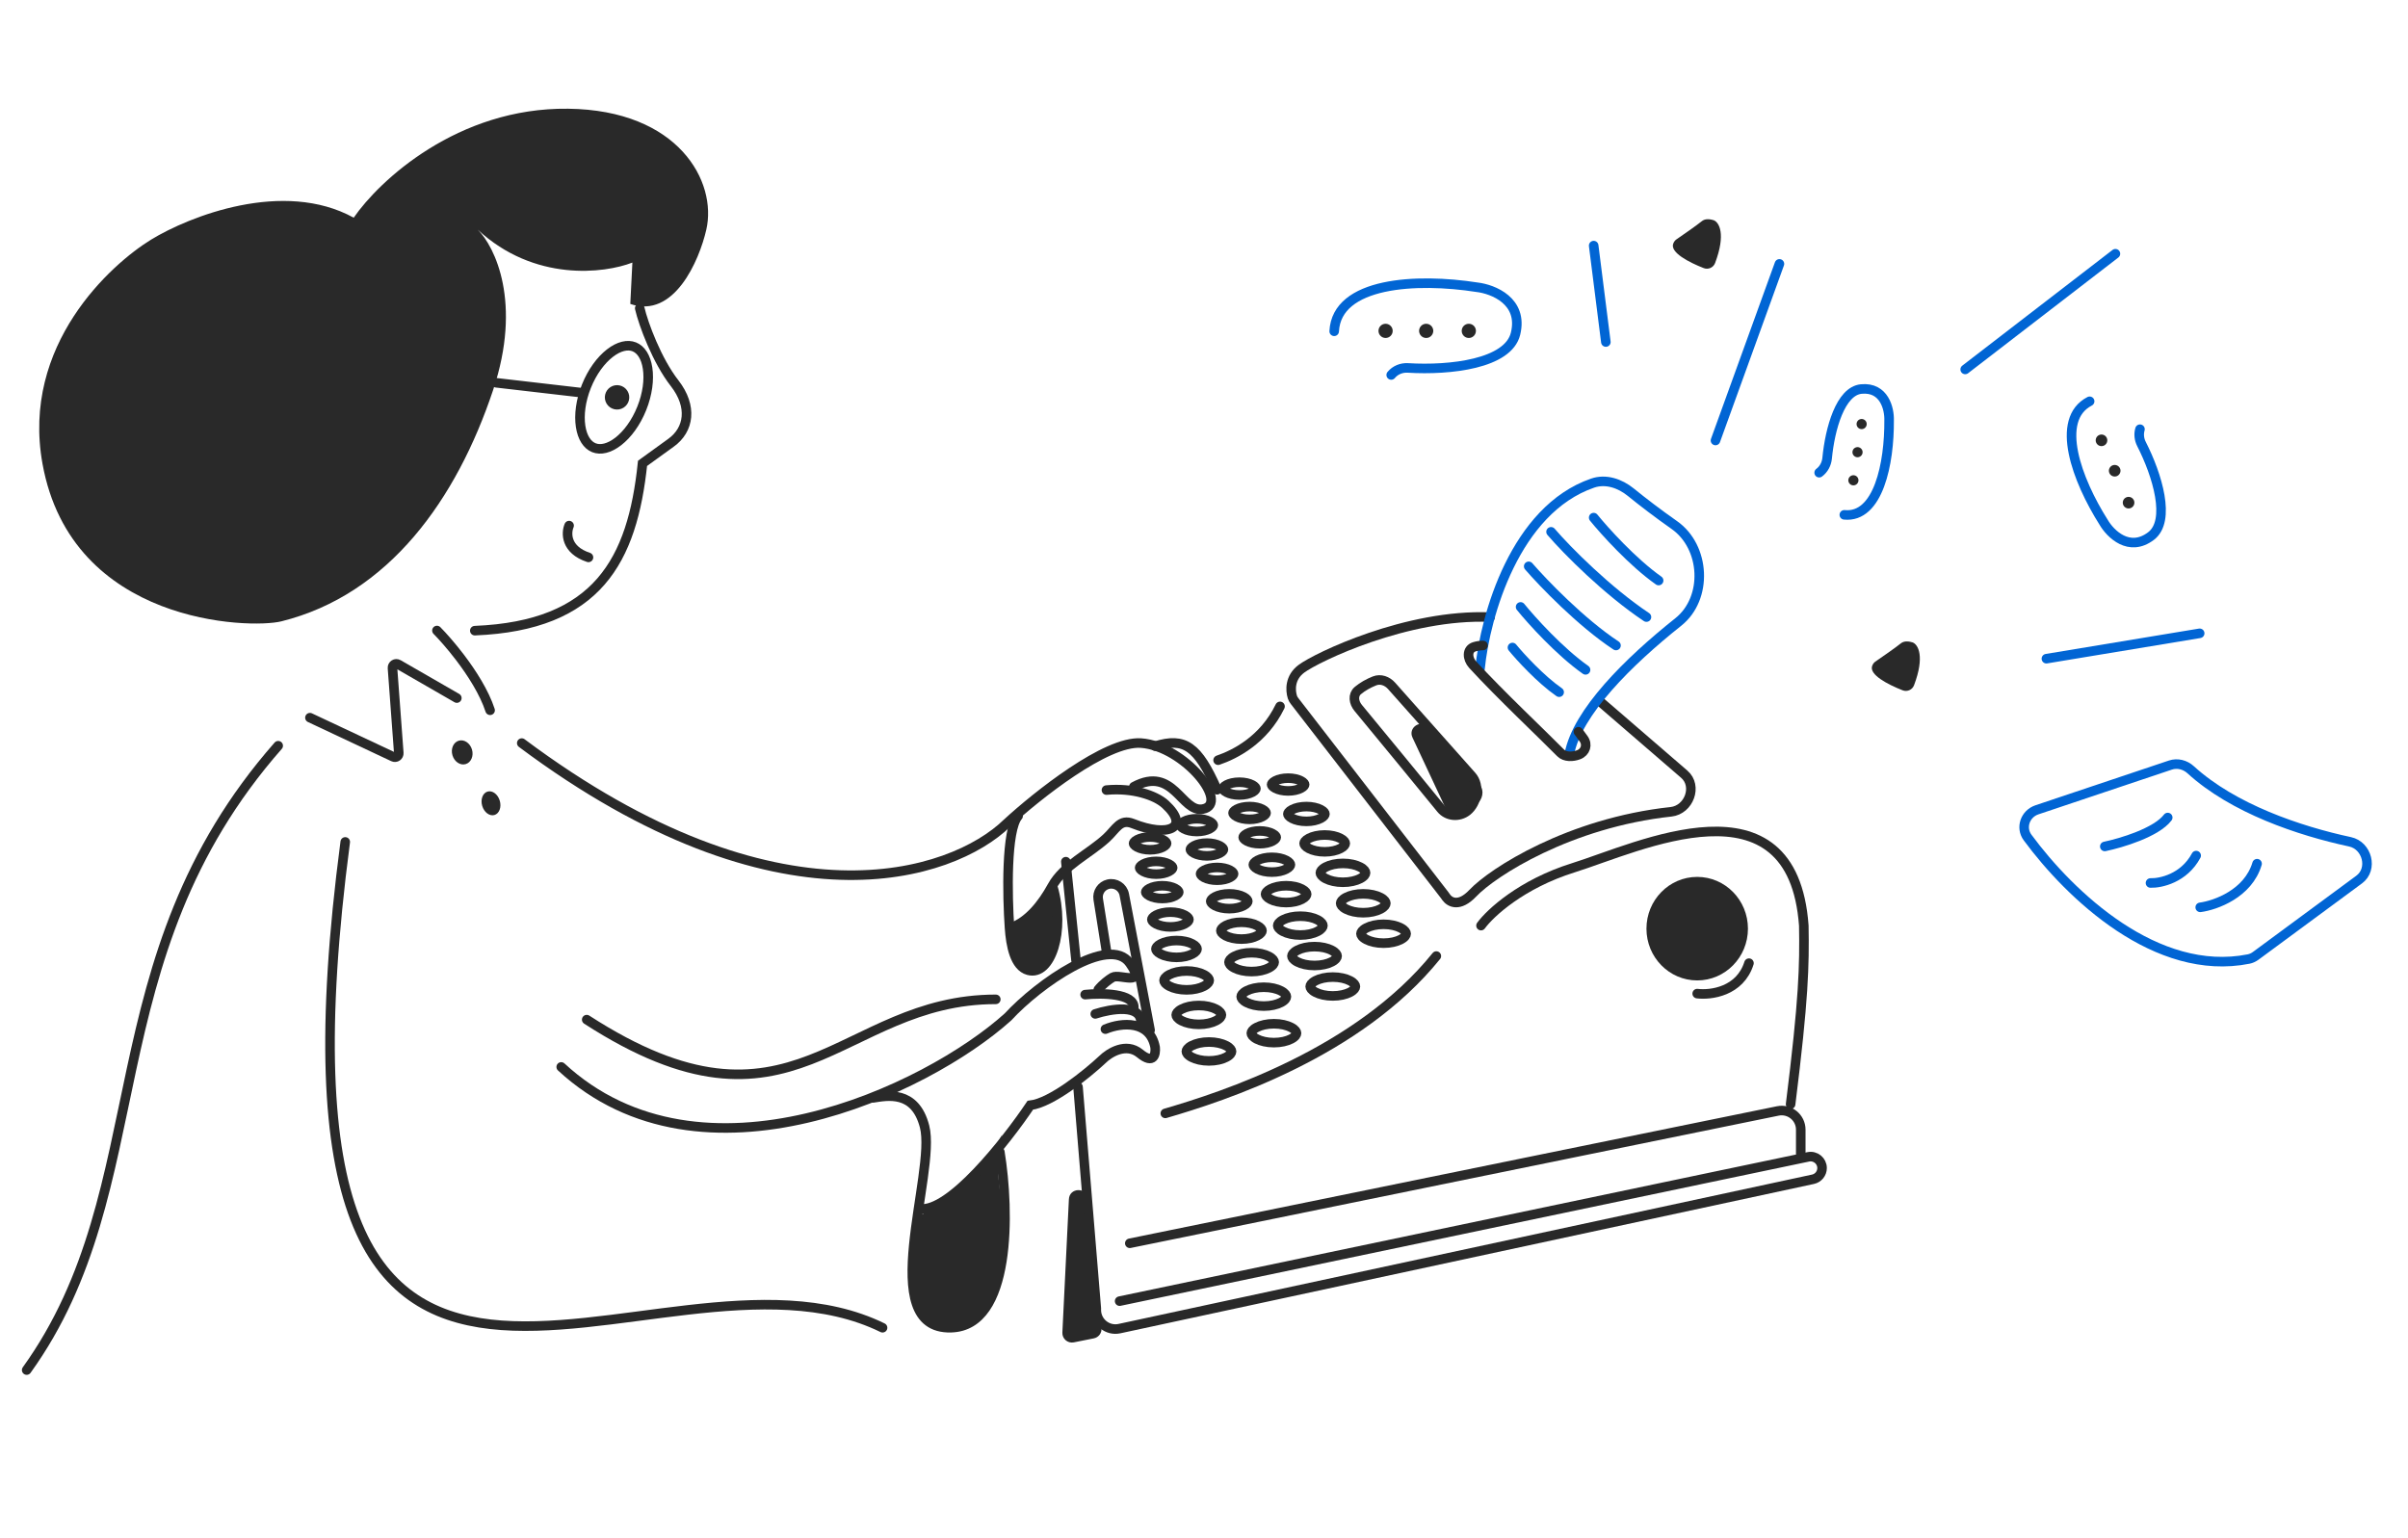 <?xml version="1.0" encoding="UTF-8"?> <svg xmlns="http://www.w3.org/2000/svg" width="252" height="161" viewBox="0 0 252 161" fill="none"><path d="M230.256 94.968C231.849 94.756 235.27 93.545 236.205 90.4" stroke="#0165D4" stroke-linecap="round"></path><path d="M225.051 92.419C226.114 92.454 228.557 91.93 229.832 89.551" stroke="#0165D4" stroke-linecap="round"></path><path d="M220.269 88.594C221.969 88.241 225.665 87.142 226.855 85.568" stroke="#0165D4" stroke-linecap="round"></path><path d="M235.318 100.379C225.672 102.3 216.66 93.72 212.191 87.662C211.422 86.62 211.94 85.173 213.167 84.761L227.131 80.078C227.87 79.83 228.678 80.04 229.253 80.566C233.712 84.64 240.614 86.966 245.934 88.109C247.732 88.495 248.371 90.966 246.891 92.057L236.061 100.045C235.84 100.208 235.587 100.326 235.318 100.379Z" stroke="#0165D4" stroke-linecap="round"></path><path d="M155.944 64.592C147.263 64.233 137.799 68.794 136.185 70.004C134.966 70.919 135.022 72.243 135.251 72.966C135.299 73.119 135.385 73.255 135.483 73.382L151.18 93.684C151.24 93.761 151.292 93.844 151.349 93.922C151.736 94.458 152.717 94.981 154.138 93.481C156.221 91.282 164.252 86.113 174.872 84.968C176.754 84.765 177.689 82.268 176.256 81.031L167.417 73.402" stroke="#292929" stroke-linecap="round"></path><path d="M118.659 82.344C122.802 80.096 123.652 85.106 125.883 84.681C128.754 84.134 123.97 78.094 119.403 77.776C115.748 77.521 108.532 83.264 105.38 86.168C99.644 91.733 81.458 97.845 54.603 77.776" stroke="#292929" stroke-linecap="round"></path><path d="M51.605 40.824C54.653 31.691 51.801 25.825 49.993 24.033C55.91 29.533 63.249 28.625 66.179 27.483L65.961 31.812C70.534 33.404 73.17 27.294 73.916 24.039C75.068 19.019 71.021 11.516 59.447 11.379C47.872 11.242 39.67 18.926 37.016 22.785C29.669 18.74 19.814 22.634 15.804 25.086C11.655 27.634 2.188 36.072 4.449 48.552C7.5 65.389 26.181 65.841 29.441 65.034C40.702 62.243 47.796 52.241 51.605 40.824Z" fill="#292929"></path><path d="M67.161 42.742C66.552 44.261 65.65 45.468 64.707 46.2C63.753 46.94 62.846 47.138 62.152 46.86C61.459 46.582 60.939 45.812 60.76 44.618C60.583 43.438 60.763 41.941 61.371 40.422C61.979 38.903 62.882 37.696 63.825 36.964C64.779 36.224 65.686 36.027 66.379 36.305C67.073 36.583 67.593 37.352 67.772 38.547C67.949 39.727 67.769 41.224 67.161 42.742Z" stroke="#292929"></path><path d="M65.248 42.675C65.848 42.303 66.033 41.516 65.662 40.917C65.29 40.317 64.503 40.132 63.903 40.503C63.303 40.875 63.118 41.662 63.49 42.262C63.861 42.861 64.649 43.046 65.248 42.675Z" fill="#292929"></path><path d="M51.935 40.065L60.879 41.102" stroke="#292929" stroke-linecap="round"></path><path d="M66.949 32.264C67.335 33.939 68.747 37.735 70.6 40.113C72.494 42.545 72.123 44.98 70.218 46.345L67.242 48.497C66.181 58.649 62.549 65.488 49.689 66.009" stroke="#292929" stroke-linecap="round"></path><path d="M32.435 75.117L41.155 79.216C41.438 79.35 41.756 79.128 41.733 78.813L41.074 69.924C41.05 69.594 41.398 69.372 41.682 69.536L47.808 73.065" stroke="#292929" stroke-linecap="round"></path><path d="M45.726 65.994C46.321 66.596 47.213 67.597 48.127 68.796C49.381 70.441 50.674 72.462 51.29 74.341" stroke="#292929" stroke-linecap="round"></path><path d="M48.732 79.977C49.296 79.811 49.592 79.128 49.393 78.451C49.193 77.774 48.575 77.36 48.011 77.526C47.447 77.692 47.151 78.376 47.35 79.052C47.55 79.729 48.169 80.143 48.732 79.977Z" fill="#292929"></path><path d="M51.744 85.304C52.252 85.154 52.501 84.485 52.302 83.808C52.103 83.131 51.53 82.704 51.022 82.853C50.515 83.003 50.265 83.673 50.464 84.349C50.664 85.026 51.236 85.453 51.744 85.304Z" fill="#292929"></path><path d="M59.558 55.013C59.232 55.788 59.181 57.54 61.584 58.34" stroke="#292929" stroke-linecap="round"></path><path d="M104.881 126.308C104.187 121.883 104.395 120.27 104.881 118.764C102.096 123.926 98.095 126.134 96.244 127.262C95.487 130.17 94.347 136.98 98.159 138.727C102.923 140.911 105.733 131.75 104.881 126.308Z" fill="#292929"></path><path d="M91.399 114.908C92.814 114.698 95.766 114.045 96.76 117.923C98.003 122.77 91.575 139.173 99.518 138.967C105.873 138.802 105.65 126.763 104.636 120.57" stroke="#292929" stroke-linecap="round"></path><path d="M105.911 97.411L105.911 97.411C107.014 96.703 109.629 94.331 110.266 92.737C111.647 97.411 110.25 102.049 107.61 101.554C105.911 101.236 105.911 99.217 105.911 97.411Z" fill="#292929"></path><path d="M110.183 92.844C111.523 97.454 109.963 102.197 107.61 101.555C106.199 101.17 105.774 98.988 105.646 97.093C105.415 93.8 105.272 86.852 106.547 85.408" stroke="#292929" stroke-linecap="round"></path><path d="M92.361 138.971C68.271 127.175 25.788 166.748 36.13 88.121" stroke="#292929" stroke-linecap="round"></path><path d="M29.113 78.053C9.472 100.401 16.587 124.241 2.792 143.4" stroke="#292929" stroke-linecap="round"></path><path d="M120.89 78.095C123.97 77.139 125.351 78.096 127.37 82.663" stroke="#292929" stroke-linecap="round"></path><path d="M115.79 82.694C118.51 82.439 120.912 83.225 121.951 84.181C124.607 86.624 122.27 87.687 118.552 86.199C117.218 85.666 116.816 86.762 115.808 87.696C113.98 89.387 111.306 90.573 110.109 92.756C109.072 94.647 107.619 96.472 105.805 97.093" stroke="#292929" stroke-linecap="round"></path><path d="M114.94 103.573C115.4 103.006 116.058 102.509 116.427 102.298C117.17 101.873 120.039 103.361 118.233 100.811C116.079 97.771 108.672 102.971 105.485 106.441C96.987 114.09 73.434 125.27 58.732 111.673" stroke="#292929" stroke-linecap="round"></path><path d="M113.559 104.104C115.294 103.927 118.743 103.956 118.658 105.485" stroke="#292929" stroke-linecap="round"></path><path d="M114.622 106.123C116.25 105.592 119.487 105.039 119.402 107.079" stroke="#292929" stroke-linecap="round"></path><path d="M115.683 107.716C117.383 107.008 120.357 106.76 120.888 109.629C120.959 110.337 120.74 111.456 119.295 110.266C117.85 109.076 116.073 110.195 115.364 110.903C113.771 112.391 110.032 115.429 107.822 115.684C105.273 119.472 99.388 126.944 96.243 126.519" stroke="#292929" stroke-linecap="round"></path><path d="M61.4 106.722C83.071 120.744 87.851 104.598 104.211 104.598" stroke="#292929" stroke-linecap="round"></path><path d="M114.472 140.082L112.374 140.501C111.735 140.629 111.147 140.122 111.179 139.472L111.861 125.518C111.921 124.284 113.726 124.234 113.854 125.463L115.271 138.997C115.324 139.511 114.978 139.981 114.472 140.082Z" fill="#292929"></path><path d="M117.171 136.185L189.237 121.084C189.982 120.928 190.682 121.496 190.682 122.257V122.257C190.682 122.822 190.288 123.31 189.736 123.429L117.149 139.063C115.904 139.331 114.728 138.382 114.728 137.107V136.928L112.816 113.771" stroke="#292929" stroke-linecap="round"></path><path d="M118.234 130.13L186.051 116.279C187.291 116.026 188.451 116.973 188.451 118.239V120.782" stroke="#292929" stroke-linecap="round"></path><path d="M112.603 100.493L111.541 90.189" stroke="#292929" stroke-linecap="round"></path><path d="M154.989 96.88C155.945 95.57 159.217 92.525 164.656 90.825C171.455 88.701 187.602 80.84 188.77 96.88C188.841 101.059 188.77 104.529 187.389 115.577" stroke="#292929" stroke-linecap="round"></path><path d="M147.158 97.73C147.158 97.859 147.047 98.1 146.588 98.338C146.154 98.563 145.519 98.718 144.79 98.718C144.061 98.718 143.427 98.563 142.992 98.338C142.533 98.1 142.422 97.859 142.422 97.73C142.422 97.602 142.533 97.361 142.992 97.123C143.427 96.897 144.061 96.743 144.79 96.743C145.519 96.743 146.154 96.897 146.588 97.123C147.047 97.361 147.158 97.602 147.158 97.73Z" stroke="#292929"></path><path d="M145.034 94.544C145.034 94.673 144.923 94.913 144.464 95.152C144.03 95.377 143.395 95.531 142.666 95.531C141.937 95.531 141.302 95.377 140.868 95.152C140.409 94.913 140.298 94.673 140.298 94.544C140.298 94.415 140.409 94.174 140.868 93.936C141.302 93.711 141.937 93.557 142.666 93.557C143.395 93.557 144.03 93.711 144.464 93.936C144.923 94.174 145.034 94.415 145.034 94.544Z" stroke="#292929"></path><path d="M142.91 91.356C142.91 91.485 142.799 91.726 142.34 91.964C141.906 92.189 141.271 92.344 140.542 92.344C139.813 92.344 139.178 92.189 138.744 91.964C138.285 91.726 138.174 91.485 138.174 91.356C138.174 91.228 138.285 90.987 138.744 90.749C139.178 90.523 139.813 90.369 140.542 90.369C141.271 90.369 141.906 90.523 142.34 90.749C142.799 90.987 142.91 91.228 142.91 91.356Z" stroke="#292929"></path><path d="M140.786 88.276C140.786 88.377 140.698 88.591 140.277 88.809C139.881 89.015 139.3 89.157 138.63 89.157C137.96 89.157 137.378 89.015 136.983 88.809C136.562 88.591 136.474 88.377 136.474 88.276C136.474 88.176 136.562 87.962 136.983 87.744C137.378 87.538 137.96 87.395 138.63 87.395C139.3 87.395 139.881 87.538 140.277 87.744C140.698 87.962 140.786 88.176 140.786 88.276Z" stroke="#292929"></path><path d="M138.659 85.196C138.659 85.267 138.594 85.455 138.213 85.654C137.855 85.84 137.327 85.97 136.716 85.97C136.105 85.97 135.577 85.84 135.22 85.654C134.838 85.455 134.773 85.267 134.773 85.196C134.773 85.124 134.838 84.937 135.22 84.738C135.577 84.551 136.105 84.421 136.716 84.421C137.327 84.421 137.855 84.551 138.213 84.738C138.594 84.937 138.659 85.124 138.659 85.196Z" stroke="#292929"></path><path d="M136.535 82.115C136.535 82.158 136.492 82.319 136.15 82.498C135.831 82.665 135.356 82.783 134.805 82.783C134.253 82.783 133.778 82.665 133.459 82.498C133.117 82.319 133.074 82.158 133.074 82.115C133.074 82.071 133.117 81.911 133.459 81.731C133.778 81.564 134.253 81.446 134.805 81.446C135.356 81.446 135.831 81.564 136.15 81.731C136.492 81.911 136.535 82.071 136.535 82.115Z" stroke="#292929"></path><path d="M141.847 103.254C141.847 103.383 141.736 103.623 141.276 103.862C140.842 104.087 140.207 104.241 139.479 104.241C138.75 104.241 138.115 104.087 137.681 103.862C137.221 103.623 137.11 103.383 137.11 103.254C137.11 103.125 137.221 102.884 137.681 102.646C138.115 102.421 138.75 102.267 139.479 102.267C140.207 102.267 140.842 102.421 141.276 102.646C141.736 102.884 141.847 103.125 141.847 103.254Z" stroke="#292929"></path><path d="M139.934 100.067C139.934 100.196 139.823 100.437 139.364 100.675C138.929 100.9 138.295 101.054 137.566 101.054C136.837 101.054 136.202 100.9 135.768 100.675C135.309 100.437 135.198 100.196 135.198 100.067C135.198 99.939 135.309 99.698 135.768 99.46C136.202 99.234 136.837 99.08 137.566 99.08C138.295 99.08 138.929 99.234 139.364 99.46C139.823 99.698 139.934 99.939 139.934 100.067Z" stroke="#292929"></path><path d="M138.448 96.881C138.448 97.01 138.337 97.25 137.878 97.489C137.444 97.714 136.809 97.868 136.08 97.868C135.351 97.868 134.717 97.714 134.282 97.489C133.823 97.25 133.712 97.01 133.712 96.881C133.712 96.752 133.823 96.511 134.282 96.273C134.717 96.048 135.351 95.894 136.08 95.894C136.809 95.894 137.444 96.048 137.878 96.273C138.337 96.511 138.448 96.752 138.448 96.881Z" stroke="#292929"></path><path d="M136.749 93.588C136.749 93.688 136.661 93.902 136.24 94.121C135.845 94.327 135.263 94.469 134.593 94.469C133.923 94.469 133.342 94.327 132.946 94.121C132.526 93.902 132.438 93.688 132.438 93.588C132.438 93.488 132.526 93.274 132.946 93.055C133.342 92.849 133.923 92.707 134.593 92.707C135.263 92.707 135.845 92.849 136.24 93.055C136.661 93.274 136.749 93.488 136.749 93.588Z" stroke="#292929"></path><path d="M135.047 90.507C135.047 90.579 134.982 90.766 134.6 90.965C134.243 91.152 133.715 91.282 133.104 91.282C132.493 91.282 131.965 91.152 131.608 90.965C131.226 90.766 131.161 90.579 131.161 90.507C131.161 90.435 131.226 90.248 131.608 90.049C131.965 89.863 132.493 89.732 133.104 89.732C133.715 89.732 134.243 89.863 134.6 90.049C134.982 90.248 135.047 90.435 135.047 90.507Z" stroke="#292929"></path><path d="M133.561 87.639C133.561 87.683 133.518 87.843 133.176 88.023C132.857 88.189 132.382 88.308 131.83 88.308C131.279 88.308 130.804 88.189 130.485 88.023C130.143 87.843 130.1 87.683 130.1 87.639C130.1 87.596 130.143 87.435 130.485 87.256C130.804 87.089 131.279 86.971 131.83 86.971C132.382 86.971 132.857 87.089 133.176 87.256C133.518 87.435 133.561 87.596 133.561 87.639Z" stroke="#292929"></path><path d="M132.498 85.089C132.498 85.133 132.455 85.293 132.113 85.473C131.794 85.64 131.319 85.758 130.767 85.758C130.216 85.758 129.741 85.64 129.422 85.473C129.08 85.293 129.037 85.133 129.037 85.089C129.037 85.046 129.08 84.885 129.422 84.706C129.741 84.539 130.216 84.421 130.767 84.421C131.319 84.421 131.794 84.539 132.113 84.706C132.455 84.885 132.498 85.046 132.498 85.089Z" stroke="#292929"></path><path d="M131.437 82.54C131.437 82.583 131.394 82.744 131.052 82.923C130.733 83.09 130.258 83.208 129.706 83.208C129.154 83.208 128.68 83.09 128.361 82.923C128.019 82.744 127.976 82.583 127.976 82.54C127.976 82.496 128.019 82.336 128.361 82.156C128.68 81.989 129.154 81.871 129.706 81.871C130.258 81.871 130.733 81.989 131.052 82.156C131.394 82.336 131.437 82.496 131.437 82.54Z" stroke="#292929"></path><path d="M135.686 108.141C135.686 108.269 135.575 108.51 135.115 108.748C134.681 108.974 134.046 109.128 133.317 109.128C132.589 109.128 131.954 108.974 131.519 108.748C131.06 108.51 130.949 108.269 130.949 108.141C130.949 108.012 131.06 107.771 131.519 107.533C131.954 107.308 132.589 107.153 133.317 107.153C134.046 107.153 134.681 107.308 135.115 107.533C135.575 107.771 135.686 108.012 135.686 108.141Z" stroke="#292929"></path><path d="M134.625 104.316C134.625 104.445 134.514 104.686 134.054 104.924C133.62 105.149 132.985 105.304 132.256 105.304C131.528 105.304 130.893 105.149 130.458 104.924C129.999 104.686 129.888 104.445 129.888 104.316C129.888 104.188 129.999 103.947 130.458 103.709C130.893 103.483 131.528 103.329 132.256 103.329C132.985 103.329 133.62 103.483 134.054 103.709C134.514 103.947 134.625 104.188 134.625 104.316Z" stroke="#292929"></path><path d="M133.348 100.705C133.348 100.834 133.237 101.075 132.778 101.313C132.344 101.538 131.709 101.692 130.98 101.692C130.251 101.692 129.616 101.538 129.182 101.313C128.723 101.075 128.612 100.834 128.612 100.705C128.612 100.576 128.723 100.335 129.182 100.097C129.616 99.872 130.251 99.718 130.98 99.718C131.709 99.718 132.344 99.872 132.778 100.097C133.237 100.335 133.348 100.576 133.348 100.705Z" stroke="#292929"></path><path d="M132.074 97.411C132.074 97.511 131.986 97.725 131.565 97.944C131.169 98.15 130.588 98.292 129.918 98.292C129.248 98.292 128.667 98.15 128.271 97.944C127.85 97.725 127.762 97.511 127.762 97.411C127.762 97.311 127.85 97.097 128.271 96.878C128.667 96.672 129.248 96.53 129.918 96.53C130.588 96.53 131.169 96.672 131.565 96.878C131.986 97.097 132.074 97.311 132.074 97.411Z" stroke="#292929"></path><path d="M130.588 94.331C130.588 94.403 130.522 94.591 130.141 94.79C129.784 94.976 129.255 95.106 128.644 95.106C128.034 95.106 127.505 94.976 127.148 94.79C126.767 94.591 126.701 94.403 126.701 94.331C126.701 94.26 126.767 94.072 127.148 93.873C127.505 93.687 128.034 93.557 128.644 93.557C129.255 93.557 129.784 93.687 130.141 93.873C130.522 94.072 130.588 94.26 130.588 94.331Z" stroke="#292929"></path><path d="M129.099 91.463C129.099 91.506 129.056 91.666 128.714 91.846C128.395 92.013 127.92 92.131 127.369 92.131C126.817 92.131 126.342 92.013 126.023 91.846C125.681 91.666 125.638 91.506 125.638 91.463C125.638 91.419 125.681 91.258 126.023 91.079C126.342 90.912 126.817 90.794 127.369 90.794C127.92 90.794 128.395 90.912 128.714 91.079C129.056 91.258 129.099 91.419 129.099 91.463Z" stroke="#292929"></path><path d="M128.036 88.914C128.036 88.957 127.993 89.118 127.651 89.297C127.332 89.464 126.857 89.582 126.306 89.582C125.754 89.582 125.279 89.464 124.96 89.297C124.618 89.118 124.575 88.957 124.575 88.914C124.575 88.87 124.618 88.71 124.96 88.53C125.279 88.363 125.754 88.245 126.306 88.245C126.857 88.245 127.332 88.363 127.651 88.53C127.993 88.71 128.036 88.87 128.036 88.914Z" stroke="#292929"></path><path d="M126.975 86.364C126.975 86.407 126.932 86.568 126.59 86.747C126.271 86.914 125.796 87.032 125.244 87.032C124.693 87.032 124.218 86.914 123.899 86.747C123.557 86.568 123.514 86.407 123.514 86.364C123.514 86.32 123.557 86.16 123.899 85.981C124.218 85.814 124.693 85.695 125.244 85.695C125.796 85.695 126.271 85.814 126.59 85.981C126.932 86.16 126.975 86.32 126.975 86.364Z" stroke="#292929"></path><path d="M128.886 110.053C128.886 110.181 128.775 110.422 128.316 110.66C127.882 110.886 127.247 111.04 126.518 111.04C125.789 111.04 125.155 110.886 124.72 110.66C124.261 110.422 124.15 110.181 124.15 110.053C124.15 109.924 124.261 109.683 124.72 109.445C125.155 109.22 125.789 109.065 126.518 109.065C127.247 109.065 127.882 109.22 128.316 109.445C128.775 109.683 128.886 109.924 128.886 110.053Z" stroke="#292929"></path><path d="M127.825 106.229C127.825 106.358 127.714 106.599 127.255 106.837C126.821 107.062 126.186 107.217 125.457 107.217C124.728 107.217 124.094 107.062 123.659 106.837C123.2 106.599 123.089 106.358 123.089 106.229C123.089 106.101 123.2 105.86 123.659 105.622C124.094 105.396 124.728 105.242 125.457 105.242C126.186 105.242 126.821 105.396 127.255 105.622C127.714 105.86 127.825 106.101 127.825 106.229Z" stroke="#292929"></path><path d="M126.551 102.617C126.551 102.746 126.44 102.987 125.981 103.225C125.546 103.45 124.911 103.604 124.183 103.604C123.454 103.604 122.819 103.45 122.385 103.225C121.925 102.987 121.814 102.746 121.814 102.617C121.814 102.488 121.925 102.248 122.385 102.009C122.819 101.784 123.454 101.63 124.183 101.63C124.911 101.63 125.546 101.784 125.981 102.009C126.44 102.248 126.551 102.488 126.551 102.617Z" stroke="#292929"></path><path d="M125.276 99.324C125.276 99.424 125.188 99.639 124.768 99.857C124.372 100.063 123.79 100.205 123.121 100.205C122.451 100.205 121.869 100.063 121.473 99.857C121.053 99.639 120.965 99.424 120.965 99.324C120.965 99.224 121.053 99.01 121.473 98.791C121.869 98.586 122.451 98.443 123.121 98.443C123.79 98.443 124.372 98.586 124.768 98.791C125.188 99.01 125.276 99.224 125.276 99.324Z" stroke="#292929"></path><path d="M124.427 96.243C124.427 96.315 124.361 96.503 123.98 96.702C123.622 96.888 123.094 97.018 122.483 97.018C121.872 97.018 121.344 96.888 120.987 96.702C120.605 96.503 120.54 96.315 120.54 96.243C120.54 96.172 120.605 95.984 120.987 95.785C121.344 95.599 121.872 95.469 122.483 95.469C123.094 95.469 123.622 95.599 123.98 95.785C124.361 95.984 124.427 96.172 124.427 96.243Z" stroke="#292929"></path><path d="M123.363 93.376C123.363 93.419 123.32 93.58 122.978 93.759C122.659 93.926 122.185 94.044 121.633 94.044C121.081 94.044 120.606 93.926 120.287 93.759C119.945 93.58 119.902 93.419 119.902 93.376C119.902 93.332 119.945 93.171 120.287 92.992C120.606 92.825 121.081 92.707 121.633 92.707C122.185 92.707 122.659 92.825 122.978 92.992C123.32 93.171 123.363 93.332 123.363 93.376Z" stroke="#292929"></path><path d="M122.725 90.826C122.725 90.869 122.682 91.03 122.339 91.209C122.021 91.376 121.546 91.494 120.994 91.494C120.442 91.494 119.967 91.376 119.649 91.209C119.306 91.03 119.263 90.869 119.263 90.826C119.263 90.782 119.306 90.622 119.649 90.442C119.967 90.275 120.442 90.157 120.994 90.157C121.546 90.157 122.021 90.275 122.339 90.442C122.682 90.622 122.725 90.782 122.725 90.826Z" stroke="#292929"></path><path d="M122.089 88.276C122.089 88.319 122.046 88.48 121.703 88.659C121.385 88.826 120.91 88.945 120.358 88.945C119.806 88.945 119.331 88.826 119.012 88.659C118.67 88.48 118.627 88.319 118.627 88.276C118.627 88.233 118.67 88.072 119.012 87.893C119.331 87.726 119.806 87.607 120.358 87.607C120.91 87.607 121.385 87.726 121.703 87.893C122.046 88.072 122.089 88.233 122.089 88.276Z" stroke="#292929"></path><path d="M115.791 99.537L114.929 94.109C114.816 93.395 115.271 92.714 115.973 92.546V92.546C116.741 92.361 117.508 92.856 117.656 93.633L120.359 107.823" stroke="#292929" stroke-linecap="round"></path><path d="M121.951 116.533C128.041 114.762 142.155 110.18 150.314 100.067" stroke="#292929" stroke-linecap="round"></path><path d="M127.476 79.566C129.246 78.964 132.256 77.441 133.956 73.936" stroke="#292929" stroke-linecap="round"></path><path d="M154.534 84.16C154.037 84.501 153.507 84.908 153.035 85.29C152.516 85.71 151.73 85.546 151.446 84.941L147.817 77.195C147.327 76.15 148.703 75.244 149.47 76.107L154.873 82.185C155.366 82.739 155.146 83.74 154.534 84.16Z" fill="#292929"></path><path d="M150.809 84.653C148.761 82.134 144.741 77.251 142.133 74.091C141.673 73.534 141.552 72.747 142.101 72.279C142.59 71.862 143.237 71.508 143.844 71.268C144.48 71.016 145.171 71.27 145.626 71.781L154.017 81.222C154.904 82.22 154.576 84.085 153.522 84.904C152.699 85.543 151.466 85.461 150.809 84.653Z" stroke="#292929" stroke-linecap="round"></path><ellipse cx="177.614" cy="97.2" rx="5.311" ry="5.418" fill="#292929"></ellipse><path d="M154.882 70.004C155.436 64.402 158.566 53.361 166.669 50.567C168.049 50.091 169.529 50.595 170.662 51.515C171.904 52.523 173.478 53.733 175.216 54.952C178.485 57.245 178.758 62.617 175.633 65.102C170.402 69.264 165.06 74.559 164.23 78.927" stroke="#0165D4" stroke-linecap="round"></path><path d="M155.201 67.561C154.933 67.561 154.607 67.599 154.289 67.699C153.482 67.951 153.548 68.947 154.118 69.57C156.965 72.68 161.431 76.879 163.32 78.801C163.77 79.258 164.609 79.227 165.208 78.997V78.997C165.934 78.717 166.178 77.935 165.716 77.309L165.187 76.591" stroke="#292929" stroke-linecap="round"></path><path d="M158.281 67.774C159.096 68.766 161.213 71.089 163.168 72.448" stroke="#0165D4" stroke-linecap="round"></path><path d="M159.131 63.524C160.264 64.921 163.21 68.195 165.93 70.111" stroke="#0165D4" stroke-linecap="round"></path><path d="M166.78 54.177C167.913 55.574 170.859 58.847 173.578 60.763" stroke="#0165D4" stroke-linecap="round"></path><path d="M159.98 59.275C161.503 61.033 165.462 65.151 169.116 67.561" stroke="#0165D4" stroke-linecap="round"></path><path d="M162.318 55.664C164.018 57.647 168.225 61.868 172.304 64.587" stroke="#0165D4" stroke-linecap="round"></path><path d="M177.614 103.998C179.031 104.175 182.097 103.786 183.032 100.812" stroke="#292929" stroke-linecap="round"></path><path d="M145.591 39.247C146.016 38.733 146.668 38.47 147.334 38.51C151.782 38.781 157.836 38.082 158.603 34.927C159.433 31.512 156.263 30.263 154.574 30.065C148.245 29.073 139.886 29.517 139.624 34.675" stroke="#0165D4" stroke-linecap="round"></path><path d="M145.003 35.375C145.414 35.375 145.747 35.042 145.747 34.631C145.747 34.221 145.414 33.888 145.003 33.888C144.593 33.888 144.26 34.221 144.26 34.631C144.26 35.042 144.593 35.375 145.003 35.375Z" fill="#292929"></path><path d="M149.995 34.631C149.995 34.992 149.707 35.375 149.251 35.375C148.796 35.375 148.508 34.992 148.508 34.631C148.508 34.27 148.796 33.888 149.251 33.888C149.707 33.888 149.995 34.27 149.995 34.631Z" fill="#292929"></path><path d="M153.713 35.375C154.124 35.375 154.457 35.042 154.457 34.631C154.457 34.221 154.124 33.888 153.713 33.888C153.303 33.888 152.97 34.221 152.97 34.631C152.97 35.042 153.303 35.375 153.713 35.375Z" fill="#292929"></path><path d="M223.951 44.924C223.799 45.441 223.865 45.994 224.11 46.474C225.764 49.718 227.224 54.502 225.104 56.108C222.816 57.84 220.849 55.871 220.152 54.671C217.365 50.275 214.989 43.913 218.683 42.002" stroke="#0165D4" stroke-linecap="round"></path><path d="M219.367 46.33C219.501 46.638 219.859 46.779 220.166 46.645C220.474 46.511 220.615 46.154 220.482 45.846C220.348 45.538 219.99 45.397 219.683 45.531C219.375 45.664 219.234 46.022 219.367 46.33Z" fill="#292929"></path><path d="M221.548 49.828C221.277 49.945 220.897 49.853 220.749 49.513C220.601 49.172 220.793 48.831 221.064 48.714C221.335 48.596 221.715 48.688 221.863 49.029C222.011 49.37 221.818 49.71 221.548 49.828Z" fill="#292929"></path><path d="M222.201 52.854C222.335 53.162 222.693 53.303 223 53.169C223.308 53.036 223.449 52.678 223.316 52.37C223.182 52.063 222.824 51.922 222.517 52.055C222.209 52.189 222.068 52.547 222.201 52.854Z" fill="#292929"></path><path d="M190.377 49.475C190.862 49.117 191.154 48.559 191.212 47.959C191.508 44.878 192.6 40.929 194.785 40.718C197.202 40.485 197.734 42.806 197.697 43.995C197.733 48.487 196.577 54.246 193.01 53.886" stroke="#0165D4" stroke-linecap="round"></path><path d="M194.486 50.348C194.529 50.058 194.328 49.788 194.038 49.746C193.748 49.703 193.478 49.904 193.435 50.194C193.393 50.484 193.594 50.754 193.884 50.797C194.174 50.839 194.444 50.638 194.486 50.348Z" fill="#292929"></path><path d="M194.469 46.803C194.724 46.841 194.965 47.084 194.918 47.406C194.87 47.727 194.57 47.892 194.315 47.854C194.06 47.817 193.819 47.574 193.867 47.252C193.914 46.93 194.214 46.766 194.469 46.803Z" fill="#292929"></path><path d="M195.348 44.462C195.391 44.172 195.19 43.902 194.9 43.86C194.609 43.817 194.34 44.018 194.297 44.308C194.255 44.599 194.456 44.868 194.746 44.911C195.036 44.953 195.306 44.753 195.348 44.462Z" fill="#292929"></path><path d="M200.177 67.246C199.591 67.06 199.191 67.126 198.926 67.338C198.223 67.9 196.997 68.733 196.258 69.248C196.119 69.344 196.005 69.488 195.928 69.689C195.573 70.612 197.562 71.647 199.115 72.253C199.593 72.439 200.127 72.2 200.308 71.72C201.452 68.684 200.731 67.474 200.177 67.246Z" fill="#292929"></path><path d="M179.356 23.055C178.77 22.868 178.37 22.934 178.105 23.146C177.402 23.709 176.177 24.541 175.438 25.056C175.299 25.153 175.185 25.296 175.107 25.498C174.752 26.42 176.741 27.456 178.294 28.061C178.772 28.248 179.306 28.009 179.487 27.529C180.631 24.493 179.91 23.283 179.356 23.055Z" fill="#292929"></path><path d="M214.158 68.943L230.199 66.287" stroke="#0165D4" stroke-linecap="round"></path><path d="M205.66 38.668L221.382 26.558" stroke="#0165D4" stroke-linecap="round"></path><path d="M179.527 46.103L186.219 27.619" stroke="#0165D4" stroke-linecap="round"></path><path d="M168.055 35.799L166.78 25.707" stroke="#0165D4" stroke-linecap="round"></path></svg> 